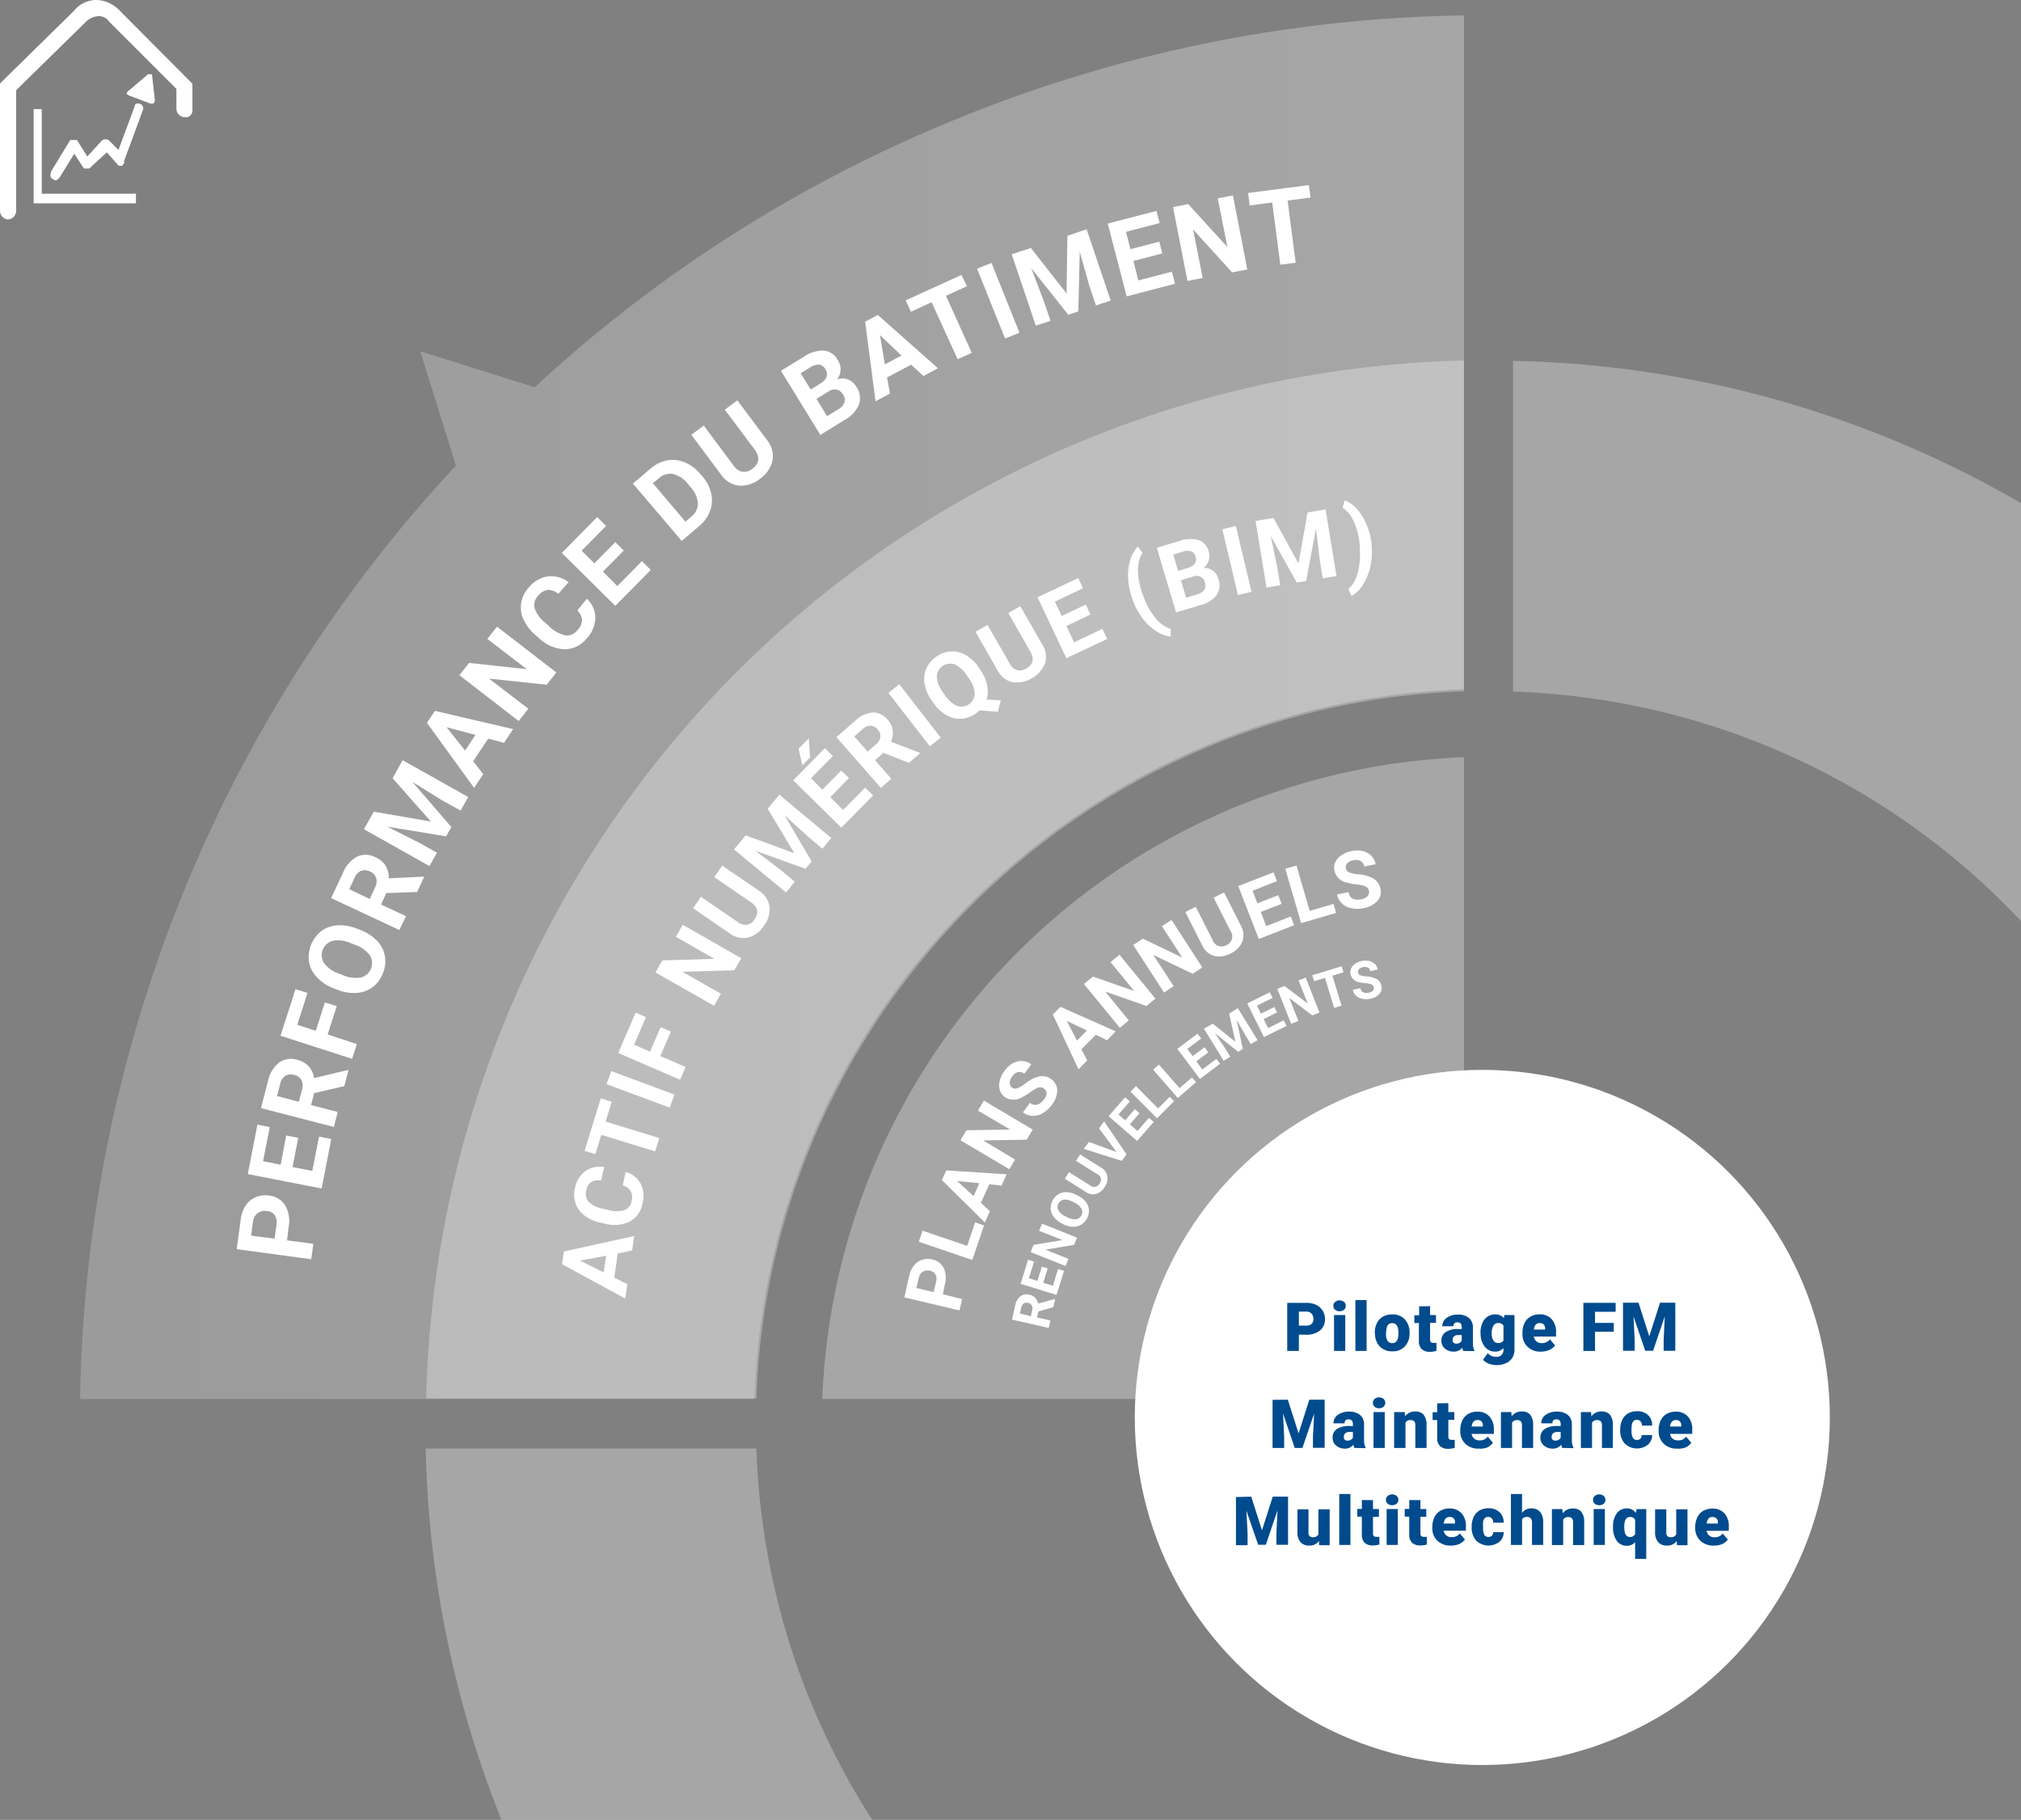 <?xml version="1.0" encoding="utf-8"?><svg xmlns="http://www.w3.org/2000/svg" xmlns:xlink="http://www.w3.org/1999/xlink" viewBox="0 0 420.11 378.25"><rect x="0" y="0" width="420.11" height="378.25" fill="#808080" stroke="none"/><defs><style>.cls-1,.cls-3{fill:#fff;}.cls-2,.cls-3,.cls-4{opacity:0.3;}.cls-2{isolation:isolate;fill:url(#Dégradé_sans_nom_3);}.cls-5{fill:#004b8e;}</style><linearGradient id="Dégradé_sans_nom_3" x1="16.65" y1="288.25" x2="304.32" y2="288.25" gradientTransform="matrix(1, 0, 0, -1, 0, 435.23)" gradientUnits="userSpaceOnUse"><stop offset="0" stop-color="#fff" stop-opacity="0.7"/><stop offset="1" stop-color="#fff"/></linearGradient></defs><title>SHEMA_ACTIFS_2</title><g id="Calque_2" data-name="Calque 2"><g id="Calque_1-2" data-name="Calque 1"><path class="cls-1" d="M59.67,257.79l5.46.73-.43,3.2-15.5-2.09.82-6a6.91,6.91,0,0,1,1-3,4.68,4.68,0,0,1,2.09-1.79,5.13,5.13,0,0,1,2.77-.36,4.51,4.51,0,0,1,3.38,2,6.54,6.54,0,0,1,.74,4.5Zm-2.59-.35.39-2.85a2.86,2.86,0,0,0-.34-2,2.2,2.2,0,0,0-1.61-.89,2.59,2.59,0,0,0-1.93.42,2.54,2.54,0,0,0-1,1.76l-.39,2.93Z"/><path class="cls-1" d="M62,236.48l-1.19,6.08,4.11.8,1.4-7.13,2.54.5-2,10.29-15.35-3,2-10.27,2.57.5-1.4,7.1,3.66.72L59.49,236Z"/><path class="cls-1" d="M65.3,227.19l-.64,2.48,5.54,1.44-.8,3.12-15.15-3.92,1.46-5.62A6.53,6.53,0,0,1,58,220.86a4.25,4.25,0,0,1,3.75-.59,4.82,4.82,0,0,1,2.41,1.34,4.77,4.77,0,0,1,1.13,2.46l7-1.67.15,0-.87,3.35ZM62.13,229l.65-2.52a2.65,2.65,0,0,0-.12-2,2.22,2.22,0,0,0-1.48-1.07,2.36,2.36,0,0,0-1.85.17,2.6,2.6,0,0,0-1.09,1.71l-.65,2.51Z"/><path class="cls-1" d="M70,209.11,68.11,215l6.08,2-1,3.07-14.88-4.8,3.12-9.69,2.49.8L61.79,213l3.85,1.24,1.89-5.89Z"/><path class="cls-1" d="M74.88,193.27a9.6,9.6,0,0,1,3.48,2.24A6.18,6.18,0,0,1,80,198.66a6.64,6.64,0,0,1-.39,3.6,6.54,6.54,0,0,1-2.14,2.89,6.11,6.11,0,0,1-3.34,1.22,9.18,9.18,0,0,1-4-.66l-.72-.28a9.26,9.26,0,0,1-3.48-2.26A6.22,6.22,0,0,1,64.25,200a6.88,6.88,0,0,1,2.53-6.47,6.2,6.2,0,0,1,3.37-1.21,9.33,9.33,0,0,1,4.08.7ZM73,196.06a6.51,6.51,0,0,0-3.8-.54,3.1,3.1,0,0,0-1.84,4.66,6.47,6.47,0,0,0,3.12,2.18l.71.28a6.64,6.64,0,0,0,3.78.53,3.08,3.08,0,0,0,1.88-4.66,6.66,6.66,0,0,0-3.14-2.18Z"/><path class="cls-1" d="M80.3,185.62,79.21,188l5.19,2.42L83,193.29l-14.16-6.63,2.46-5.26a6.54,6.54,0,0,1,2.93-3.35,4.25,4.25,0,0,1,3.8.12,4.8,4.8,0,0,1,2.13,1.76,4.75,4.75,0,0,1,.65,2.62l7.22-.35.14.06-1.47,3.13Zm-3.45,1.22,1.1-2.36a2.69,2.69,0,0,0,.24-2,2.25,2.25,0,0,0-1.26-1.33,2.32,2.32,0,0,0-1.84-.16,2.63,2.63,0,0,0-1.4,1.47l-1.09,2.35Z"/><path class="cls-1" d="M77.7,168.7l11.86,2.05-7.94-9L83.69,158l13.64,7.65-1.58,2.82L92,166.4l-6.28-3.89,8.1,9.38-1.08,1.93-12.22-2,6.58,3.32,3.73,2.09L89.27,180l-13.63-7.66Z"/><path class="cls-1" d="M101.49,153.51l-3.13,4.7,2.09,2.68-1.9,2.86-9.8-13.52,1.66-2.48,16.26,3.79-1.9,2.85ZM96.67,156l2.16-3.25-6-1.61Z"/><path class="cls-1" d="M115.65,139.76l-2,2.56-12-1.28,8.17,6.26-2,2.56L95.5,140.34l2-2.55,12,1.28-8.19-6.27,2-2.55Z"/><path class="cls-1" d="M122,124.44a5.48,5.48,0,0,1,1.76,4,6.49,6.49,0,0,1-1.83,4.28,5.9,5.9,0,0,1-4.64,2.23A8.36,8.36,0,0,1,112,132.6l-.72-.63a9.37,9.37,0,0,1-2.46-3.22,6,6,0,0,1-.48-3.45,6.28,6.28,0,0,1,1.57-3.18,6.41,6.41,0,0,1,4-2.33A6,6,0,0,1,118.2,121l-2.13,2.42a3.32,3.32,0,0,0-2.21-.81,3.1,3.1,0,0,0-2,1.21,2.75,2.75,0,0,0-.73,2.57,6.5,6.5,0,0,0,2.15,3l.89.78a6.88,6.88,0,0,0,3.3,1.87A2.67,2.67,0,0,0,120,131a3.17,3.17,0,0,0,1-2.13,3.08,3.08,0,0,0-1-2Z"/><path class="cls-1" d="M129.68,114.41l-4.35,4.4,3,3,5.1-5.17,1.84,1.82-7.37,7.46-11.12-11,7.35-7.44,1.86,1.83-5.09,5.15,2.65,2.62,4.35-4.4Z"/><path class="cls-1" d="M141.71,112.42l-10.14-11.91,3.66-3.12a7.36,7.36,0,0,1,3.41-1.69,6.46,6.46,0,0,1,3.65.37,8.08,8.08,0,0,1,3.22,2.37L146,99a8.16,8.16,0,0,1,1.83,3.53,6.47,6.47,0,0,1-.22,3.65,7.42,7.42,0,0,1-2.19,3.1Zm-6-12,6.77,8,1.19-1a3.53,3.53,0,0,0,1.4-2.82,5.57,5.57,0,0,0-1.52-3.35l-.53-.63a5.65,5.65,0,0,0-3.1-2.11,3.47,3.47,0,0,0-3,.94Z"/><path class="cls-1" d="M153.27,83.2l6.17,8.26a5.28,5.28,0,0,1,1.14,4.21A6.19,6.19,0,0,1,158,99.49a6.31,6.31,0,0,1-4.36,1.44,5.18,5.18,0,0,1-3.7-2.21l-6.23-8.35,2.58-1.92,6.17,8.27a3,3,0,0,0,1.94,1.35,2.83,2.83,0,0,0,2-.65c1.45-1.09,1.61-2.4.5-3.94l-6.23-8.34Z"/><path class="cls-1" d="M170.53,90.39l-8.19-13.32L167,74.2a7.18,7.18,0,0,1,4.25-1.34,3.73,3.73,0,0,1,2.92,2,3.46,3.46,0,0,1,.56,2,3.38,3.38,0,0,1-.73,2,3.27,3.27,0,0,1,2.25,0A3.52,3.52,0,0,1,178,80.39a4.12,4.12,0,0,1,.57,3.66,6.5,6.5,0,0,1-2.88,3.16Zm-2-9.43,2-1.25c1.37-.87,1.72-1.85,1.06-2.93a1.79,1.79,0,0,0-1.33-1,3.23,3.23,0,0,0-1.91.62l-1.92,1.18Zm1.19,1.94,2.21,3.6,2.35-1.45a2.64,2.64,0,0,0,1.23-1.39,1.82,1.82,0,0,0-.24-1.61,2,2,0,0,0-3-.7Z"/><path class="cls-1" d="M189.39,75.81l-5,2.64L185,81.8l-3,1.6-2.16-16.55,2.64-1.39,12.49,11.08-3,1.61Zm-5.45-.08,3.46-1.82-4.48-4.26Z"/><path class="cls-1" d="M201,59.48l-4.36,2L202,73.33l-2.93,1.33-5.42-11.85-4.3,2-1.08-2.38,11.59-5.29Z"/><path class="cls-1" d="M211.92,69.15l-3,1.2L203.1,55.84l3-1.2Z"/><path class="cls-1" d="M214.29,51.54,221.71,61l.17-12,4-1.35,5,14.82-3.06,1-1.37-4.05-2-7.1-.29,12.4-2.1.7-7.7-9.69L217,62.63l1.37,4.05-3.06,1-5-14.83Z"/><path class="cls-1" d="M241.61,52.68l-6,1.55,1,4.06,7-1.83.65,2.51L234.2,61.6l-3.93-15.14,10.13-2.62.66,2.52-7,1.82.93,3.61,6-1.56Z"/><path class="cls-1" d="M259.28,56l-3.16.61L248,47.68l2,10.1-3.16.61-3-15.35,3.16-.62,8.14,8.93-2-10.12,3.15-.62Z"/><path class="cls-1" d="M272.41,41.06l-4.75.62,1.67,12.92-3.19.41-1.68-12.92-4.68.61-.34-2.59,12.64-1.64Z"/><path class="cls-1" d="M128.41,260.54l-.72,5,2.72,1.36-.43,3-13.14-7.15.38-2.65,14.62-3.21-.44,3Zm-2.93,3.9L126,261l-5.44,1Z"/><path class="cls-1" d="M130.06,243.59a5,5,0,0,1,3.11,2.41,5.93,5.93,0,0,1,.39,4.17,5.3,5.3,0,0,1-2.7,3.73,7.43,7.43,0,0,1-5.21.41l-.83-.19a8.44,8.44,0,0,1-3.32-1.48,5.38,5.38,0,0,1-1.85-2.51,5.59,5.59,0,0,1-.13-3.18,5.71,5.71,0,0,1,2.13-3.52,5.28,5.28,0,0,1,3.94-.87l-.64,2.82a3,3,0,0,0-2.09.3,2.82,2.82,0,0,0-1,1.79,2.49,2.49,0,0,0,.53,2.34,5.87,5.87,0,0,0,3,1.43l1,.23a6.28,6.28,0,0,0,3.39.06,2.41,2.41,0,0,0,1.5-1.88,2.85,2.85,0,0,0-.16-2.09,2.75,2.75,0,0,0-1.68-1.15Z"/><path class="cls-1" d="M127.16,229l-1.27,4.11,11.16,3.43-.85,2.76L125,235.87l-1.24,4-2.24-.68,3.36-10.91Z"/><path class="cls-1" d="M140.21,227.5l-1,2.71-13.14-4.88,1-2.71Z"/><path class="cls-1" d="M139.46,214.4l-2.2,5.09,5.26,2.28-1.15,2.65-12.86-5.57,3.62-8.38,2.15.93-2.48,5.73,3.32,1.44,2.21-5.09Z"/><path class="cls-1" d="M154.08,199.15l-1.43,2.51-10.79.32,8,4.56-1.43,2.51-12.18-6.94,1.43-2.5,10.82-.33-8-4.57,1.42-2.5Z"/><path class="cls-1" d="M150.13,179.91l7.62,5.21a4.71,4.71,0,0,1,2.19,3.24,5.5,5.5,0,0,1-1.11,4,5.63,5.63,0,0,1-3.28,2.49,4.66,4.66,0,0,1-3.78-.8l-7.7-5.28,1.63-2.38,7.63,5.22a2.66,2.66,0,0,0,2,.59,2.47,2.47,0,0,0,1.55-1.15q1.38-2-.71-3.48l-7.7-5.27Z"/><path class="cls-1" d="M155,173.62l10.13,3.72-5.55-9.25,2.42-2.92,10.8,9-1.85,2.23L168,173.9l-4.91-4.44,5.63,9.58-1.27,1.53L157,176.81l5.27,4,2.95,2.45-1.84,2.22-10.8-8.94Z"/><path class="cls-1" d="M176.48,161.7l-3.89,4,2.67,2.63,4.57-4.63,1.66,1.63-6.6,6.69-10-9.84,6.58-6.68,1.67,1.64-4.56,4.62,2.38,2.35,3.89-3.95ZM166,155.61l2.13-2.16.25,4-1.59,1.61Z"/><path class="cls-1" d="M183.63,156.47,181.9,158l3.38,3.85-2.17,1.91-9.24-10.54,3.92-3.44a5.9,5.9,0,0,1,3.61-1.69,3.83,3.83,0,0,1,3.08,1.46,4,4,0,0,1,.7,4.6l6,2.31.09.1-2.33,2Zm-3.27-.24,1.75-1.54a2.35,2.35,0,0,0,.9-1.53,2,2,0,0,0-.55-1.54,2.16,2.16,0,0,0-1.46-.8,2.32,2.32,0,0,0-1.67.71l-1.74,1.53Z"/><path class="cls-1" d="M195.56,153.32l-2.28,1.78L184.67,144l2.27-1.78Z"/><path class="cls-1" d="M203.81,139.28a8.35,8.35,0,0,1,1.4,3.17,6,6,0,0,1-.13,2.92l2.95.19-.59,2.38-3.82-.29a6.22,6.22,0,0,1-.83.67,5.82,5.82,0,0,1-3,1.07,5.46,5.46,0,0,1-3.1-.78,8.1,8.1,0,0,1-2.65-2.52l-.4-.57a8.33,8.33,0,0,1-1.44-3.42,5.53,5.53,0,0,1,.37-3.19,5.83,5.83,0,0,1,2.09-2.45,5.72,5.72,0,0,1,3.05-1.07,5.5,5.5,0,0,1,3.1.8,8.23,8.23,0,0,1,2.67,2.57ZM201,140.41a6,6,0,0,0-2.54-2.32,2.79,2.79,0,0,0-3.72,2.54,5.78,5.78,0,0,0,1.22,3.18l.39.57a6,6,0,0,0,2.53,2.3,2.77,2.77,0,0,0,3.74-2.52,5.93,5.93,0,0,0-1.23-3.19Z"/><path class="cls-1" d="M212.1,126l4.58,8a4.69,4.69,0,0,1,.56,3.87,6.48,6.48,0,0,1-6.78,3.92,4.67,4.67,0,0,1-3.05-2.37l-4.63-8.11,2.5-1.43,4.59,8a2.7,2.7,0,0,0,1.57,1.42,2.6,2.6,0,0,0,1.9-.36q2.11-1.22.88-3.45l-4.63-8.1Z"/><path class="cls-1" d="M226.67,127.73l-5,2.38,1.61,3.39,5.88-2.8,1,2.1-8.49,4-6-12.66,8.46-4,1,2.11-5.86,2.79,1.44,3,5-2.39Z"/><path class="cls-1" d="M235.42,124.53a14.5,14.5,0,0,1-.9-4.14,11,11,0,0,1,.4-3.91,6.51,6.51,0,0,1,1.59-2.86l1,1.23a6.66,6.66,0,0,0-.95,3.77,15,15,0,0,0,1,5l.11.28a15.13,15.13,0,0,0,2.49,4.52,6.89,6.89,0,0,0,3.2,2.3v1.57a6.5,6.5,0,0,1-3-1.1,10.9,10.9,0,0,1-2.81-2.63,14.41,14.41,0,0,1-2-3.59Z"/><path class="cls-1" d="M244.47,127.28l-4-13.43,4.7-1.41a6.46,6.46,0,0,1,4-.18,3.33,3.33,0,0,1,2.08,2.36,3.13,3.13,0,0,1,0,1.89,3,3,0,0,1-1.08,1.53,3,3,0,0,1,1.94.55,3.24,3.24,0,0,1,1.17,1.74,3.72,3.72,0,0,1-.35,3.31,5.84,5.84,0,0,1-3.22,2.07Zm.42-8.63,2.05-.62c1.39-.44,1.92-1.21,1.59-2.3a1.59,1.59,0,0,0-.92-1.15,2.93,2.93,0,0,0-1.8.1l-1.93.58Zm.59,1.95,1.09,3.62,2.37-.71a2.45,2.45,0,0,0,1.39-.92,1.69,1.69,0,0,0,.16-1.45,1.76,1.76,0,0,0-2.47-1.3Z"/><path class="cls-1" d="M260.15,123l-2.81.67L254.09,110l2.81-.67Z"/><path class="cls-1" d="M264.72,107.66l5.2,9.45,1.89-10.61,3.74-.62,2.27,13.84-2.86.47-.62-3.79-.78-6.57-2.05,10.92-1.95.32-5.42-9.68,1.36,6.47.62,3.78-2.85.47L261,108.27Z"/><path class="cls-1" d="M285.14,113.68a13.79,13.79,0,0,1-.32,4.22,11.54,11.54,0,0,1-1.53,3.68,6.39,6.39,0,0,1-2.36,2.29l-.64-1.43a6.71,6.71,0,0,0,1.92-3.32,14.92,14.92,0,0,0,.46-5l0-.5a15,15,0,0,0-1.15-5,7,7,0,0,0-2.43-3.12l.44-1.51a6.58,6.58,0,0,1,2.61,1.87,11.52,11.52,0,0,1,2,3.34,13.93,13.93,0,0,1,1,4Z"/><path class="cls-1" d="M196,269l4,1-.56,2.36-11.45-2.71,1-4.47a5.41,5.41,0,0,1,1-2.16,3.63,3.63,0,0,1,1.7-1.19,3.92,3.92,0,0,1,2.1-.06,3.4,3.4,0,0,1,2.39,1.78,5,5,0,0,1,.22,3.42Zm-1.92-.45.5-2.11a2.1,2.1,0,0,0-.1-1.53,1.66,1.66,0,0,0-1.14-.79,2,2,0,0,0-1.48.17,1.91,1.91,0,0,0-.86,1.25l-.51,2.16Z"/><path class="cls-1" d="M201.05,258.94l1.65-4.88,1.85.63-2.43,7.18L191,258.09l.78-2.3Z"/><path class="cls-1" d="M205.65,246.13,203.9,250l1.88,1.73-1.06,2.35-8.94-8.83.93-2,12.54.82-1.06,2.35Zm-3.27,2.47,1.21-2.68-4.63-.47Z"/><path class="cls-1" d="M214.67,234.78l-1.23,2.09-9.07.15L211,241,209.81,243l-10.15-6,1.23-2.09,9.09-.15-6.69-3.93,1.23-2.09Z"/><path class="cls-1" d="M217,226.25a1.25,1.25,0,0,0-1.13-.23,6,6,0,0,0-1.66.95,12.8,12.8,0,0,1-1.84,1.13,3.29,3.29,0,0,1-3.54-.12,2.88,2.88,0,0,1-1-1.44,3.44,3.44,0,0,1,0-1.94,5.65,5.65,0,0,1,1-2.07,5.24,5.24,0,0,1,1.7-1.54,3.63,3.63,0,0,1,2-.47,3.37,3.37,0,0,1,1.84.69l-1.44,1.95a1.6,1.6,0,0,0-1.31-.34,2.12,2.12,0,0,0-1.21.89,2.3,2.3,0,0,0-.52,1.34,1.19,1.19,0,0,0,.51,1,1.15,1.15,0,0,0,1.12.11,6.8,6.8,0,0,0,1.59-.94,7.21,7.21,0,0,1,3-1.51,3,3,0,0,1,2.41.59,2.85,2.85,0,0,1,1.25,2.36,5,5,0,0,1-1.15,3,6,6,0,0,1-1.87,1.7,3.88,3.88,0,0,1-2.1.56,3.5,3.5,0,0,1-2-.72l1.44-2c1,.77,2,.53,2.95-.72a2.31,2.31,0,0,0,.52-1.29A1.17,1.17,0,0,0,217,226.25Z"/><path class="cls-1" d="M227.79,215.08l-3,3L226,220.4l-1.81,1.84-5.33-11.38,1.58-1.6,11.49,5.1-1.81,1.84Zm-3.92,1.2,2.06-2.1-4.18-2Z"/><path class="cls-1" d="M240.18,207.55l-1.88,1.53-8.56-3,4.91,6-1.87,1.54-7.47-9.11,1.88-1.54,8.58,3-4.93-6,1.87-1.53Z"/><path class="cls-1" d="M249.93,201.07l-2,1.32-8.19-3.92,4.23,6.49-2,1.33-6.41-9.88,2-1.32,8.2,3.93-4.23-6.51,2-1.31Z"/><path class="cls-1" d="M254.45,185.48l3.5,6.92a4,4,0,0,1,.3,3.27,4.64,4.64,0,0,1-2.44,2.49,4.73,4.73,0,0,1-3.41.51,3.89,3.89,0,0,1-2.46-2.12l-3.54-7,2.16-1.09,3.51,6.93a2.21,2.21,0,0,0,1.26,1.25,2.12,2.12,0,0,0,1.6-.21,1.9,1.9,0,0,0,.89-2.86l-3.54-7Z"/><path class="cls-1" d="M266.42,187.85l-4.34,1.69,1.14,2.94,5.1-2,.7,1.81-7.35,2.87-4.27-11,7.33-2.86.72,1.83-5.08,2,1,2.61,4.34-1.69Z"/><path class="cls-1" d="M272.25,189.31l4.95-1.44.54,1.87-7.27,2.12-3.3-11.3,2.33-.68Z"/><path class="cls-1" d="M284.57,185.2a1.22,1.22,0,0,0-.68-.94,6,6,0,0,0-1.86-.43,12.45,12.45,0,0,1-2.12-.41,3.24,3.24,0,0,1-2.52-2.48,2.78,2.78,0,0,1,.2-1.78,3.65,3.65,0,0,1,1.29-1.44,5.92,5.92,0,0,1,2.14-.84,5.34,5.34,0,0,1,2.29,0,3.56,3.56,0,0,1,1.75,1,3.28,3.28,0,0,1,.9,1.75l-2.38.46a1.59,1.59,0,0,0-.74-1.13,2.07,2.07,0,0,0-1.49-.17,2.37,2.37,0,0,0-1.29.63,1.2,1.2,0,0,0-.29,1.07,1.12,1.12,0,0,0,.75.84,6.28,6.28,0,0,0,1.81.38,7.48,7.48,0,0,1,3.26.94,3.15,3.15,0,0,1,1.37,2.08,2.83,2.83,0,0,1-.68,2.57,5.06,5.06,0,0,1-2.89,1.45,5.93,5.93,0,0,1-2.52,0,3.85,3.85,0,0,1-1.94-1,3.55,3.55,0,0,1-1-1.85l2.39-.47c.25,1.28,1.14,1.77,2.66,1.47a2.26,2.26,0,0,0,1.26-.6A1.17,1.17,0,0,0,284.57,185.2Z"/><path class="cls-1" d="M215.84,272.57l-.28,1.25,2.79.63L218,276l-7.63-1.73.64-2.83a3.26,3.26,0,0,1,1.07-2,2.12,2.12,0,0,1,1.87-.35,2.48,2.48,0,0,1,1.23.63,2.52,2.52,0,0,1,.6,1.21l3.49-.94h.07l-.38,1.69Zm-1.55,1,.28-1.26a1.35,1.35,0,0,0-.09-1,1.12,1.12,0,0,0-.76-.51,1.23,1.23,0,0,0-.92.11,1.34,1.34,0,0,0-.52.87L212,273Z"/><path class="cls-1" d="M217.79,263.61l-.92,3,2,.61,1.07-3.46,1.24.38-1.55,5-7.47-2.31,1.54-5,1.25.38-1.07,3.46,1.78.55.91-2.95Z"/><path class="cls-1" d="M223.88,257.23l-.6,1.5-5.95,1,4.78,1.91-.6,1.5-7.26-2.91.6-1.5,6-1L216,255.82l.6-1.5Z"/><path class="cls-1" d="M224.07,248.49a4.92,4.92,0,0,1,1.62,1.28,3.11,3.11,0,0,1,.66,1.65,3.39,3.39,0,0,1-1.57,3.1,3,3,0,0,1-1.72.45,4.64,4.64,0,0,1-2-.52l-.35-.18a4.72,4.72,0,0,1-1.62-1.29,3.08,3.08,0,0,1-.67-1.66,3.19,3.19,0,0,1,.37-1.76,3.27,3.27,0,0,1,1.2-1.34,3.18,3.18,0,0,1,1.74-.44,4.78,4.78,0,0,1,2,.55Zm-1.06,1.3a3.22,3.22,0,0,0-1.87-.46,1.56,1.56,0,0,0-1.14,2.23,3.22,3.22,0,0,0,1.45,1.24l.34.17a3.36,3.36,0,0,0,1.85.45,1.53,1.53,0,0,0,1.16-2.23,3.27,3.27,0,0,0-1.45-1.23Z"/><path class="cls-1" d="M224.51,239.94l4.37,2.72a2.61,2.61,0,0,1,1.3,1.75,3,3,0,0,1-.52,2.26,3.14,3.14,0,0,1-1.76,1.46,2.59,2.59,0,0,1-2.13-.35L221.35,245l.85-1.37,4.38,2.72a1.27,1.27,0,0,0,2-.39,1.25,1.25,0,0,0-.48-1.93l-4.42-2.75Z"/><path class="cls-1" d="M232.11,239.44l-3.66-4.93,1.07-1.44,4.65,6.85-1,1.35-7.89-2.49,1.07-1.44Z"/><path class="cls-1" d="M236.87,231.36l-2,2.33,1.58,1.38,2.38-2.74,1,.85-3.45,3.95L230.44,232l3.43-3.95,1,.86-2.38,2.73,1.4,1.22,2-2.33Z"/><path class="cls-1" d="M240.73,230.37l2.43-2.41.91.91-3.56,3.56L235,226.89l1.14-1.14Z"/><path class="cls-1" d="M245.2,226.16l2.58-2.24.85,1-3.8,3.29-5.13-5.9,1.22-1.06Z"/><path class="cls-1" d="M251.16,218.73l-2.48,1.86,1.26,1.68,2.9-2.18.78,1-4.19,3.15-4.7-6.25,4.19-3.15.78,1-2.9,2.17,1.12,1.49,2.48-1.85Z"/><path class="cls-1" d="M252.1,212.75l4.69,3.77-1.28-5.87,1.8-1.11,4.11,6.65L260,217l-1.12-1.82-1.8-3.22,1.26,6.07-.94.58-4.85-3.86,2.07,3.06,1.12,1.82-1.37.84-4.1-6.66Z"/><path class="cls-1" d="M265.45,210.42l-2.77,1.38.93,1.87,3.26-1.61.57,1.16-4.7,2.33-3.47-7,4.69-2.32.58,1.17-3.25,1.6.83,1.68,2.77-1.38Z"/><path class="cls-1" d="M274.28,210.44l-1.5.6L268,207.41l1.9,4.79-1.5.59-2.89-7.27,1.5-.59,4.83,3.63-1.91-4.79,1.49-.6Z"/><path class="cls-1" d="M279.27,202.08l-2.3.69,1.9,6.24-1.54.47-1.9-6.24-2.26.69-.38-1.25,6.1-1.85Z"/><path class="cls-1" d="M285.57,205.22a.8.8,0,0,0-.46-.61,4,4,0,0,0-1.24-.26,7.64,7.64,0,0,1-1.41-.23,2.16,2.16,0,0,1-1.72-1.61,1.9,1.9,0,0,1,.1-1.18,2.29,2.29,0,0,1,.84-1,3.78,3.78,0,0,1,1.4-.6,3.45,3.45,0,0,1,1.53,0,2.35,2.35,0,0,1,1.17.61,2.25,2.25,0,0,1,.63,1.15l-1.57.35a1.05,1.05,0,0,0-.51-.74,1.38,1.38,0,0,0-1-.09,1.53,1.53,0,0,0-.84.44.77.77,0,0,0,.33,1.26,4.47,4.47,0,0,0,1.21.23,4.84,4.84,0,0,1,2.18.57,2,2,0,0,1,.94,1.35,1.86,1.86,0,0,1-.41,1.72,3.25,3.25,0,0,1-1.89,1,4,4,0,0,1-1.68,0,2.62,2.62,0,0,1-1.3-.64,2.36,2.36,0,0,1-.66-1.21l1.58-.35c.18.84.78,1.15,1.79.93a1.49,1.49,0,0,0,.82-.42A.76.76,0,0,0,285.57,205.22Z"/><path class="cls-2" d="M195.43,26.15a289.35,289.35,0,0,0-84.3,54.34L87.36,73l7.41,23.77a291.18,291.18,0,0,0-78.12,194H156.83c2.68-80.07,67.31-144.81,147.49-147.49V3.2A290.43,290.43,0,0,0,195.43,26.15Z"/><path class="cls-3" d="M157.24,290.76c2.68-79.86,67.21-144.4,147.08-147.07V74.93A220.9,220.9,0,0,0,88.59,290.66h68.65Z"/><g class="cls-4"><path class="cls-1" d="M181.33,378.25a151.55,151.55,0,0,1-24.09-77.19H88.49a219.79,219.79,0,0,0,15.75,77.19Z"/></g><g class="cls-4"><path class="cls-1" d="M420.11,191.44V104.58A218.58,218.58,0,0,0,314.51,75v68.75A151.4,151.4,0,0,1,420.11,191.44Z"/></g><path class="cls-3" d="M237.93,290.76a71.9,71.9,0,0,1,66.39-66.38v-67A138.84,138.84,0,0,0,170.93,290.76Z"/><circle class="cls-1" cx="308.13" cy="294.6" r="72.24"/><path class="cls-5" d="M270,277.38v3.4h-2.42v-10h4a4.71,4.71,0,0,1,2,.42,3.23,3.23,0,0,1,1.37,1.21,3.31,3.31,0,0,1,.48,1.77,2.92,2.92,0,0,1-1.05,2.35,4.38,4.38,0,0,1-2.88.88Zm0-1.87h1.58a1.5,1.5,0,0,0,1.07-.35,1.3,1.3,0,0,0,.37-1,1.64,1.64,0,0,0-.38-1.13,1.36,1.36,0,0,0-1-.43H270Z"/><path class="cls-5" d="M277.17,271.4a1,1,0,0,1,.36-.81,1.51,1.51,0,0,1,1.86,0,1,1,0,0,1,.36.81,1.06,1.06,0,0,1-.36.82,1.55,1.55,0,0,1-1.86,0A1.06,1.06,0,0,1,277.17,271.4Zm2.47,9.38h-2.33v-7.46h2.33Z"/><path class="cls-5" d="M284.08,280.78h-2.33V270.2h2.33Z"/><path class="cls-5" d="M285.78,277a4.37,4.37,0,0,1,.44-2,3,3,0,0,1,1.24-1.34,3.71,3.71,0,0,1,1.91-.47,3.42,3.42,0,0,1,2.64,1,4,4,0,0,1,1,2.83v.08a3.87,3.87,0,0,1-1,2.76,3.42,3.42,0,0,1-2.62,1,3.47,3.47,0,0,1-2.56-1,3.73,3.73,0,0,1-1-2.58Zm2.33.15a2.71,2.71,0,0,0,.32,1.51,1.06,1.06,0,0,0,1,.49c.82,0,1.25-.64,1.26-1.91V277c0-1.33-.42-2-1.28-2s-1.19.58-1.26,1.73Z"/><path class="cls-5" d="M297.27,271.47v1.85h1.23v1.62h-1.23v3.41a.86.86,0,0,0,.15.58.81.81,0,0,0,.6.17,4.52,4.52,0,0,0,.58,0v1.66a4.42,4.42,0,0,1-1.31.2,2.41,2.41,0,0,1-1.77-.57,2.31,2.31,0,0,1-.57-1.71v-3.7H294v-1.62H295v-1.85Z"/><path class="cls-5" d="M304.17,280.78a2.89,2.89,0,0,1-.22-.67,2.15,2.15,0,0,1-1.79.81,2.62,2.62,0,0,1-1.79-.64,2,2,0,0,1-.74-1.6,2.07,2.07,0,0,1,.9-1.83,4.48,4.48,0,0,1,2.6-.62h.72v-.4c0-.69-.3-1-.89-1a.73.73,0,0,0-.83.82h-2.32a2.1,2.1,0,0,1,.92-1.76,3.87,3.87,0,0,1,2.35-.67,3.4,3.4,0,0,1,2.25.69,2.45,2.45,0,0,1,.85,1.91v3.3a3.4,3.4,0,0,0,.31,1.57v.12Zm-1.45-1.52a1.33,1.33,0,0,0,.72-.18,1.25,1.25,0,0,0,.41-.42v-1.19h-.68c-.81,0-1.21.36-1.21,1.08a.67.67,0,0,0,.21.52A.8.8,0,0,0,302.72,279.26Z"/><path class="cls-5" d="M307.75,277a5,5,0,0,1,.38-2,2.92,2.92,0,0,1,1.06-1.34,2.8,2.8,0,0,1,1.62-.47,2.23,2.23,0,0,1,1.82.78l.08-.65h2.11v7.18a3.18,3.18,0,0,1-.45,1.71,3,3,0,0,1-1.33,1.12,4.87,4.87,0,0,1-2,.39,4.33,4.33,0,0,1-1.59-.31,3,3,0,0,1-1.18-.81l1-1.36a2.15,2.15,0,0,0,1.7.76,1.39,1.39,0,0,0,1.55-1.59v-.23a2.2,2.2,0,0,1-1.69.74,2.71,2.71,0,0,1-2.21-1.05,4.3,4.3,0,0,1-.84-2.79Zm2.33.14a2.63,2.63,0,0,0,.35,1.45,1.08,1.08,0,0,0,1,.54,1.24,1.24,0,0,0,1.1-.51v-3.13a1.21,1.21,0,0,0-1.08-.51,1.1,1.1,0,0,0-1,.55A3.08,3.08,0,0,0,310.08,277.14Z"/><path class="cls-5" d="M320.31,280.92a3.78,3.78,0,0,1-2.77-1,3.52,3.52,0,0,1-1.06-2.66V277a4.62,4.62,0,0,1,.42-2,3.06,3.06,0,0,1,1.24-1.35,3.71,3.71,0,0,1,1.93-.48,3.24,3.24,0,0,1,2.48,1,3.87,3.87,0,0,1,.91,2.72v.9h-4.62a1.67,1.67,0,0,0,.54,1,1.63,1.63,0,0,0,1.09.36,2.06,2.06,0,0,0,1.72-.78l1.07,1.26a2.91,2.91,0,0,1-1.23.95A4.14,4.14,0,0,1,320.31,280.92Zm-.26-5.94c-.68,0-1.08.45-1.21,1.35h2.34v-.18a1.16,1.16,0,0,0-.28-.87A1.14,1.14,0,0,0,320.05,275Z"/><path class="cls-5" d="M335.46,276.78h-3.9v4h-2.42v-10h6.71v1.86h-4.29v2.31h3.9Z"/><path class="cls-5" d="M340.6,270.75l2.24,7,2.23-7h3.18v10h-2.42v-2.34l.23-4.8-2.43,7.14H342l-2.44-7.14.24,4.8v2.34h-2.42v-10Z"/><path class="cls-5" d="M267.7,290.91l2.24,7,2.23-7h3.19v10h-2.43V298.6l.24-4.8-2.43,7.14h-1.6l-2.43-7.15.23,4.81v2.34h-2.41v-10Z"/><path class="cls-5" d="M281.55,300.94a2.61,2.61,0,0,1-.22-.67,2.16,2.16,0,0,1-1.79.81,2.65,2.65,0,0,1-1.79-.64,2,2,0,0,1-.74-1.6,2.1,2.1,0,0,1,.9-1.84,4.56,4.56,0,0,1,2.6-.62h.72V296c0-.69-.3-1-.89-1a.73.73,0,0,0-.83.82h-2.32a2.09,2.09,0,0,1,.92-1.76,3.84,3.84,0,0,1,2.34-.67,3.41,3.41,0,0,1,2.26.69,2.42,2.42,0,0,1,.84,1.91v3.3a3.41,3.41,0,0,0,.32,1.57v.12Zm-1.45-1.52a1.33,1.33,0,0,0,.72-.18,1.35,1.35,0,0,0,.41-.42v-1.2h-.68c-.81,0-1.21.37-1.21,1.09a.69.69,0,0,0,.21.52A.78.78,0,0,0,280.1,299.42Z"/><path class="cls-5" d="M285.39,291.56a1,1,0,0,1,.36-.81,1.32,1.32,0,0,1,.92-.32,1.37,1.37,0,0,1,.94.32,1.11,1.11,0,0,1,0,1.62,1.33,1.33,0,0,1-.94.32,1.28,1.28,0,0,1-.92-.32A1,1,0,0,1,285.39,291.56Zm2.46,9.38h-2.33v-7.46h2.33Z"/><path class="cls-5" d="M292,293.48l.08.88a2.5,2.5,0,0,1,2.12-1,2.13,2.13,0,0,1,1.74.69,3.26,3.26,0,0,1,.6,2.1v4.8h-2.33v-4.71a1.23,1.23,0,0,0-.23-.83,1.06,1.06,0,0,0-.82-.26,1.1,1.1,0,0,0-1,.53v5.27H289.8v-7.46Z"/><path class="cls-5" d="M301.07,291.63v1.85h1.23v1.62h-1.23v3.41a.86.86,0,0,0,.16.58.81.81,0,0,0,.6.17,4.35,4.35,0,0,0,.57,0v1.66a4.33,4.33,0,0,1-1.31.2,2.45,2.45,0,0,1-1.77-.57,2.32,2.32,0,0,1-.57-1.71v-3.7h-.95v-1.62h.95v-1.85Z"/><path class="cls-5" d="M307.38,301.08a3.8,3.8,0,0,1-2.77-1,3.52,3.52,0,0,1-1.06-2.66v-.19a4.58,4.58,0,0,1,.42-2,3.09,3.09,0,0,1,1.24-1.36,3.71,3.71,0,0,1,1.93-.47,3.24,3.24,0,0,1,2.48,1,3.87,3.87,0,0,1,.91,2.72v.9h-4.62a1.63,1.63,0,0,0,.55,1,1.65,1.65,0,0,0,1.08.35,2.09,2.09,0,0,0,1.73-.77l1.06,1.26a2.91,2.91,0,0,1-1.23,1A4.11,4.11,0,0,1,307.38,301.08Zm-.26-5.94c-.68,0-1.08.45-1.21,1.35h2.34v-.18a1.16,1.16,0,0,0-.28-.87A1.14,1.14,0,0,0,307.12,295.14Z"/><path class="cls-5" d="M314.16,293.48l.07.88a2.53,2.53,0,0,1,2.13-1,2.13,2.13,0,0,1,1.74.69,3.33,3.33,0,0,1,.6,2.1v4.8h-2.33v-4.71a1.28,1.28,0,0,0-.23-.83,1.07,1.07,0,0,0-.82-.26,1.12,1.12,0,0,0-1,.53v5.27H312v-7.46Z"/><path class="cls-5" d="M324.75,300.94a2.27,2.27,0,0,1-.22-.67,2.16,2.16,0,0,1-1.79.81,2.7,2.7,0,0,1-1.8-.64,2,2,0,0,1-.73-1.6,2.09,2.09,0,0,1,.89-1.84,4.62,4.62,0,0,1,2.61-.62h.71V296c0-.69-.29-1-.89-1a.72.72,0,0,0-.82.82h-2.32a2.06,2.06,0,0,1,.92-1.76,3.84,3.84,0,0,1,2.34-.67,3.4,3.4,0,0,1,2.25.69,2.39,2.39,0,0,1,.85,1.91v3.3a3.41,3.41,0,0,0,.32,1.57v.12Zm-1.46-1.52a1.33,1.33,0,0,0,.72-.18,1.25,1.25,0,0,0,.41-.42v-1.2h-.67c-.81,0-1.21.37-1.21,1.09a.69.69,0,0,0,.21.52A.76.76,0,0,0,323.29,299.42Z"/><path class="cls-5" d="M330.73,293.48l.08.88a2.5,2.5,0,0,1,2.13-1,2.15,2.15,0,0,1,1.74.69,3.33,3.33,0,0,1,.59,2.1v4.8H333v-4.71a1.28,1.28,0,0,0-.23-.83,1.08,1.08,0,0,0-.83-.26,1.12,1.12,0,0,0-1,.53v5.27h-2.32v-7.46Z"/><path class="cls-5" d="M340.28,299.28A1,1,0,0,0,341,299a1,1,0,0,0,.27-.74h2.17a2.55,2.55,0,0,1-.88,2,3.68,3.68,0,0,1-4.82-.23,4,4,0,0,1-.94-2.83v-.1a4.51,4.51,0,0,1,.42-2,3,3,0,0,1,1.2-1.33,3.56,3.56,0,0,1,1.86-.46,3.22,3.22,0,0,1,2.31.8,2.87,2.87,0,0,1,.85,2.19H341.3a1.25,1.25,0,0,0-.29-.89,1,1,0,0,0-.76-.31c-.6,0-.95.38-1.05,1.15a8.43,8.43,0,0,0-.05,1,3.19,3.19,0,0,0,.27,1.56A.94.94,0,0,0,340.28,299.28Z"/><path class="cls-5" d="M348.63,301.08a3.81,3.81,0,0,1-2.78-1,3.52,3.52,0,0,1-1.06-2.66v-.19a4.58,4.58,0,0,1,.42-2,3.15,3.15,0,0,1,1.24-1.36,3.71,3.71,0,0,1,1.93-.47,3.22,3.22,0,0,1,2.48,1,3.87,3.87,0,0,1,.91,2.72v.9h-4.62a1.68,1.68,0,0,0,.55,1,1.66,1.66,0,0,0,1.09.35,2.08,2.08,0,0,0,1.72-.77l1.06,1.26a2.91,2.91,0,0,1-1.23,1A4.1,4.1,0,0,1,348.63,301.08Zm-.27-5.94c-.68,0-1.08.45-1.21,1.35h2.34v-.18a1.16,1.16,0,0,0-.28-.87A1.14,1.14,0,0,0,348.36,295.14Z"/><path class="cls-5" d="M260.1,311.06l2.23,7,2.24-7h3.18v10h-2.42v-2.35l.23-4.79-2.43,7.14h-1.59L259.1,314l.24,4.8v2.35h-2.42v-10Z"/><path class="cls-5" d="M274.18,320.29a2.38,2.38,0,0,1-2,.94,2.33,2.33,0,0,1-1.85-.71,3,3,0,0,1-.63-2v-4.83H272v4.85a.83.83,0,0,0,.93.95,1.2,1.2,0,0,0,1.13-.57v-5.23h2.34v7.46h-2.18Z"/><path class="cls-5" d="M280.72,321.1h-2.33V310.51h2.33Z"/><path class="cls-5" d="M285.41,311.79v1.85h1.23v1.61h-1.23v3.41a.83.83,0,0,0,.16.59.81.81,0,0,0,.6.16,3.11,3.11,0,0,0,.57,0V321a4,4,0,0,1-1.31.2,2.43,2.43,0,0,1-1.77-.56,2.33,2.33,0,0,1-.57-1.72v-3.7h-.95v-1.61h.95v-1.85Z"/><path class="cls-5" d="M288.1,311.72a1,1,0,0,1,.36-.81,1.51,1.51,0,0,1,1.86,0,1.09,1.09,0,0,1,0,1.62,1.51,1.51,0,0,1-1.86,0A1,1,0,0,1,288.1,311.72Zm2.47,9.38h-2.33v-7.46h2.33Z"/><path class="cls-5" d="M295.27,311.79v1.85h1.22v1.61h-1.22v3.41a.89.89,0,0,0,.15.59.81.81,0,0,0,.6.16,3.22,3.22,0,0,0,.58,0V321a4.12,4.12,0,0,1-1.31.2,2.41,2.41,0,0,1-1.77-.56,2.29,2.29,0,0,1-.58-1.72v-3.7H292v-1.61h.95v-1.85Z"/><path class="cls-5" d="M301.58,321.23a3.84,3.84,0,0,1-2.78-1,3.52,3.52,0,0,1-1.06-2.66v-.19a4.58,4.58,0,0,1,.42-2A3.15,3.15,0,0,1,299.4,314a3.71,3.71,0,0,1,1.93-.48,3.23,3.23,0,0,1,2.48,1,3.81,3.81,0,0,1,.91,2.72v.9H300.1a1.57,1.57,0,0,0,1.64,1.34,2.08,2.08,0,0,0,1.72-.77l1.06,1.26a3.08,3.08,0,0,1-1.23.95A4.09,4.09,0,0,1,301.58,321.23Zm-.27-5.94c-.68,0-1.08.45-1.21,1.36h2.34v-.18a1,1,0,0,0-1.13-1.18Z"/><path class="cls-5" d="M309.37,319.44a1.06,1.06,0,0,0,.76-.26,1,1,0,0,0,.26-.74h2.18a2.6,2.6,0,0,1-.88,2,3.71,3.71,0,0,1-4.83-.24,4,4,0,0,1-.94-2.82v-.1a4.48,4.48,0,0,1,.42-2,3,3,0,0,1,1.2-1.33,3.62,3.62,0,0,1,1.86-.47,3.22,3.22,0,0,1,2.31.81,2.85,2.85,0,0,1,.86,2.18h-2.18a1.29,1.29,0,0,0-.28-.88,1,1,0,0,0-.76-.32c-.6,0-1,.39-1.06,1.16a8.72,8.72,0,0,0,0,1,3.21,3.21,0,0,0,.26,1.56A.94.94,0,0,0,309.37,319.44Z"/><path class="cls-5" d="M316.38,314.44a2.34,2.34,0,0,1,1.9-.94,2.32,2.32,0,0,1,1.86.73,3.29,3.29,0,0,1,.65,2.16v4.71h-2.33v-4.65a1.28,1.28,0,0,0-.25-.88,1,1,0,0,0-.81-.28,1.14,1.14,0,0,0-1,.46v5.35h-2.32V310.51h2.32Z"/><path class="cls-5" d="M324.77,313.64l.08.88a2.51,2.51,0,0,1,2.13-1,2.16,2.16,0,0,1,1.74.7,3.29,3.29,0,0,1,.59,2.09v4.81H327v-4.71a1.27,1.27,0,0,0-.23-.83,1,1,0,0,0-.83-.27,1.11,1.11,0,0,0-1,.54v5.27H322.6v-7.46Z"/><path class="cls-5" d="M331.15,311.72a1.05,1.05,0,0,1,.35-.81,1.53,1.53,0,0,1,1.87,0,1.11,1.11,0,0,1,0,1.62,1.53,1.53,0,0,1-1.87,0A1.05,1.05,0,0,1,331.15,311.72Zm2.46,9.38h-2.33v-7.46h2.33Z"/><path class="cls-5" d="M335.31,317.29a4.44,4.44,0,0,1,.78-2.78,2.52,2.52,0,0,1,2.12-1,2.18,2.18,0,0,1,1.84.94l.16-.8h2V324H339.9v-3.48a2.18,2.18,0,0,1-1.7.75,2.51,2.51,0,0,1-2.1-1A4.72,4.72,0,0,1,335.31,317.29Zm2.33.15c0,1.33.38,2,1.15,2a1.14,1.14,0,0,0,1.11-.6v-2.95a1.11,1.11,0,0,0-1.09-.6c-.72,0-1.11.58-1.17,1.73Z"/><path class="cls-5" d="M348.54,320.29a2.38,2.38,0,0,1-2,.94,2.31,2.31,0,0,1-1.85-.71,3,3,0,0,1-.64-2v-4.83h2.33v4.85a.83.83,0,0,0,.93.95,1.2,1.2,0,0,0,1.13-.57v-5.23h2.34v7.46h-2.18Z"/><path class="cls-5" d="M356.23,321.23a3.82,3.82,0,0,1-2.77-1,3.53,3.53,0,0,1-1.07-2.66v-.19a4.59,4.59,0,0,1,.43-2,3.07,3.07,0,0,1,1.23-1.36,3.76,3.76,0,0,1,1.93-.48,3.22,3.22,0,0,1,2.48,1,3.81,3.81,0,0,1,.91,2.72v.9h-4.61a1.55,1.55,0,0,0,1.63,1.34,2.05,2.05,0,0,0,1.72-.77l1.06,1.26a3.08,3.08,0,0,1-1.23.95A4.09,4.09,0,0,1,356.23,321.23Zm-.26-5.94c-.68,0-1.08.45-1.21,1.36h2.34v-.18a1.19,1.19,0,0,0-.28-.87A1.15,1.15,0,0,0,356,315.29Z"/><path class="cls-1" d="M26.86,19.87l4.48,1.68h.28a.6.6,0,0,0,.56-.56v-.28l-.56-5c0-.28,0-.28-.28-.28h-.56L26.58,19a1,1,0,0,0-.28.56c.28,0,.28.28.56.28M25.75,33.58,29.66,23a1,1,0,0,0-.56-1.4c-.56-.28-1.12,0-1.12.56l-3.35,9-2-2a1.27,1.27,0,0,0-1.4,0l-3.08,3.36L16,29.1h-1.4l-3.92,6.44c-.28.84-.28,1.4.28,1.68.28,0,.28.28.56.28s.56-.28.84-.56l3.08-5,2,3.08h1.12l3.64-3.36,2.24,2.52.28.28h.56a.27.27,0,0,0,.28-.28h0c.28-.28.28-.28.28-.56ZM8.68,22.67H7V42.26H28.26v-2H8.68ZM40,23v-5.6L24.91,2.24A6.9,6.9,0,0,0,20.15,0a6,6,0,0,0-4.76,2.24L0,17.35V43.93a1.81,1.81,0,0,0,1.68,1.68,1.81,1.81,0,0,0,1.68-1.68V18.75L17.91,4.48a4.05,4.05,0,0,1,2.52-1.12,2.55,2.55,0,0,1,2.24,1.12l14,14v4.2a1.81,1.81,0,0,0,1.68,1.68A1.4,1.4,0,0,0,40,23"/></g></g></svg>